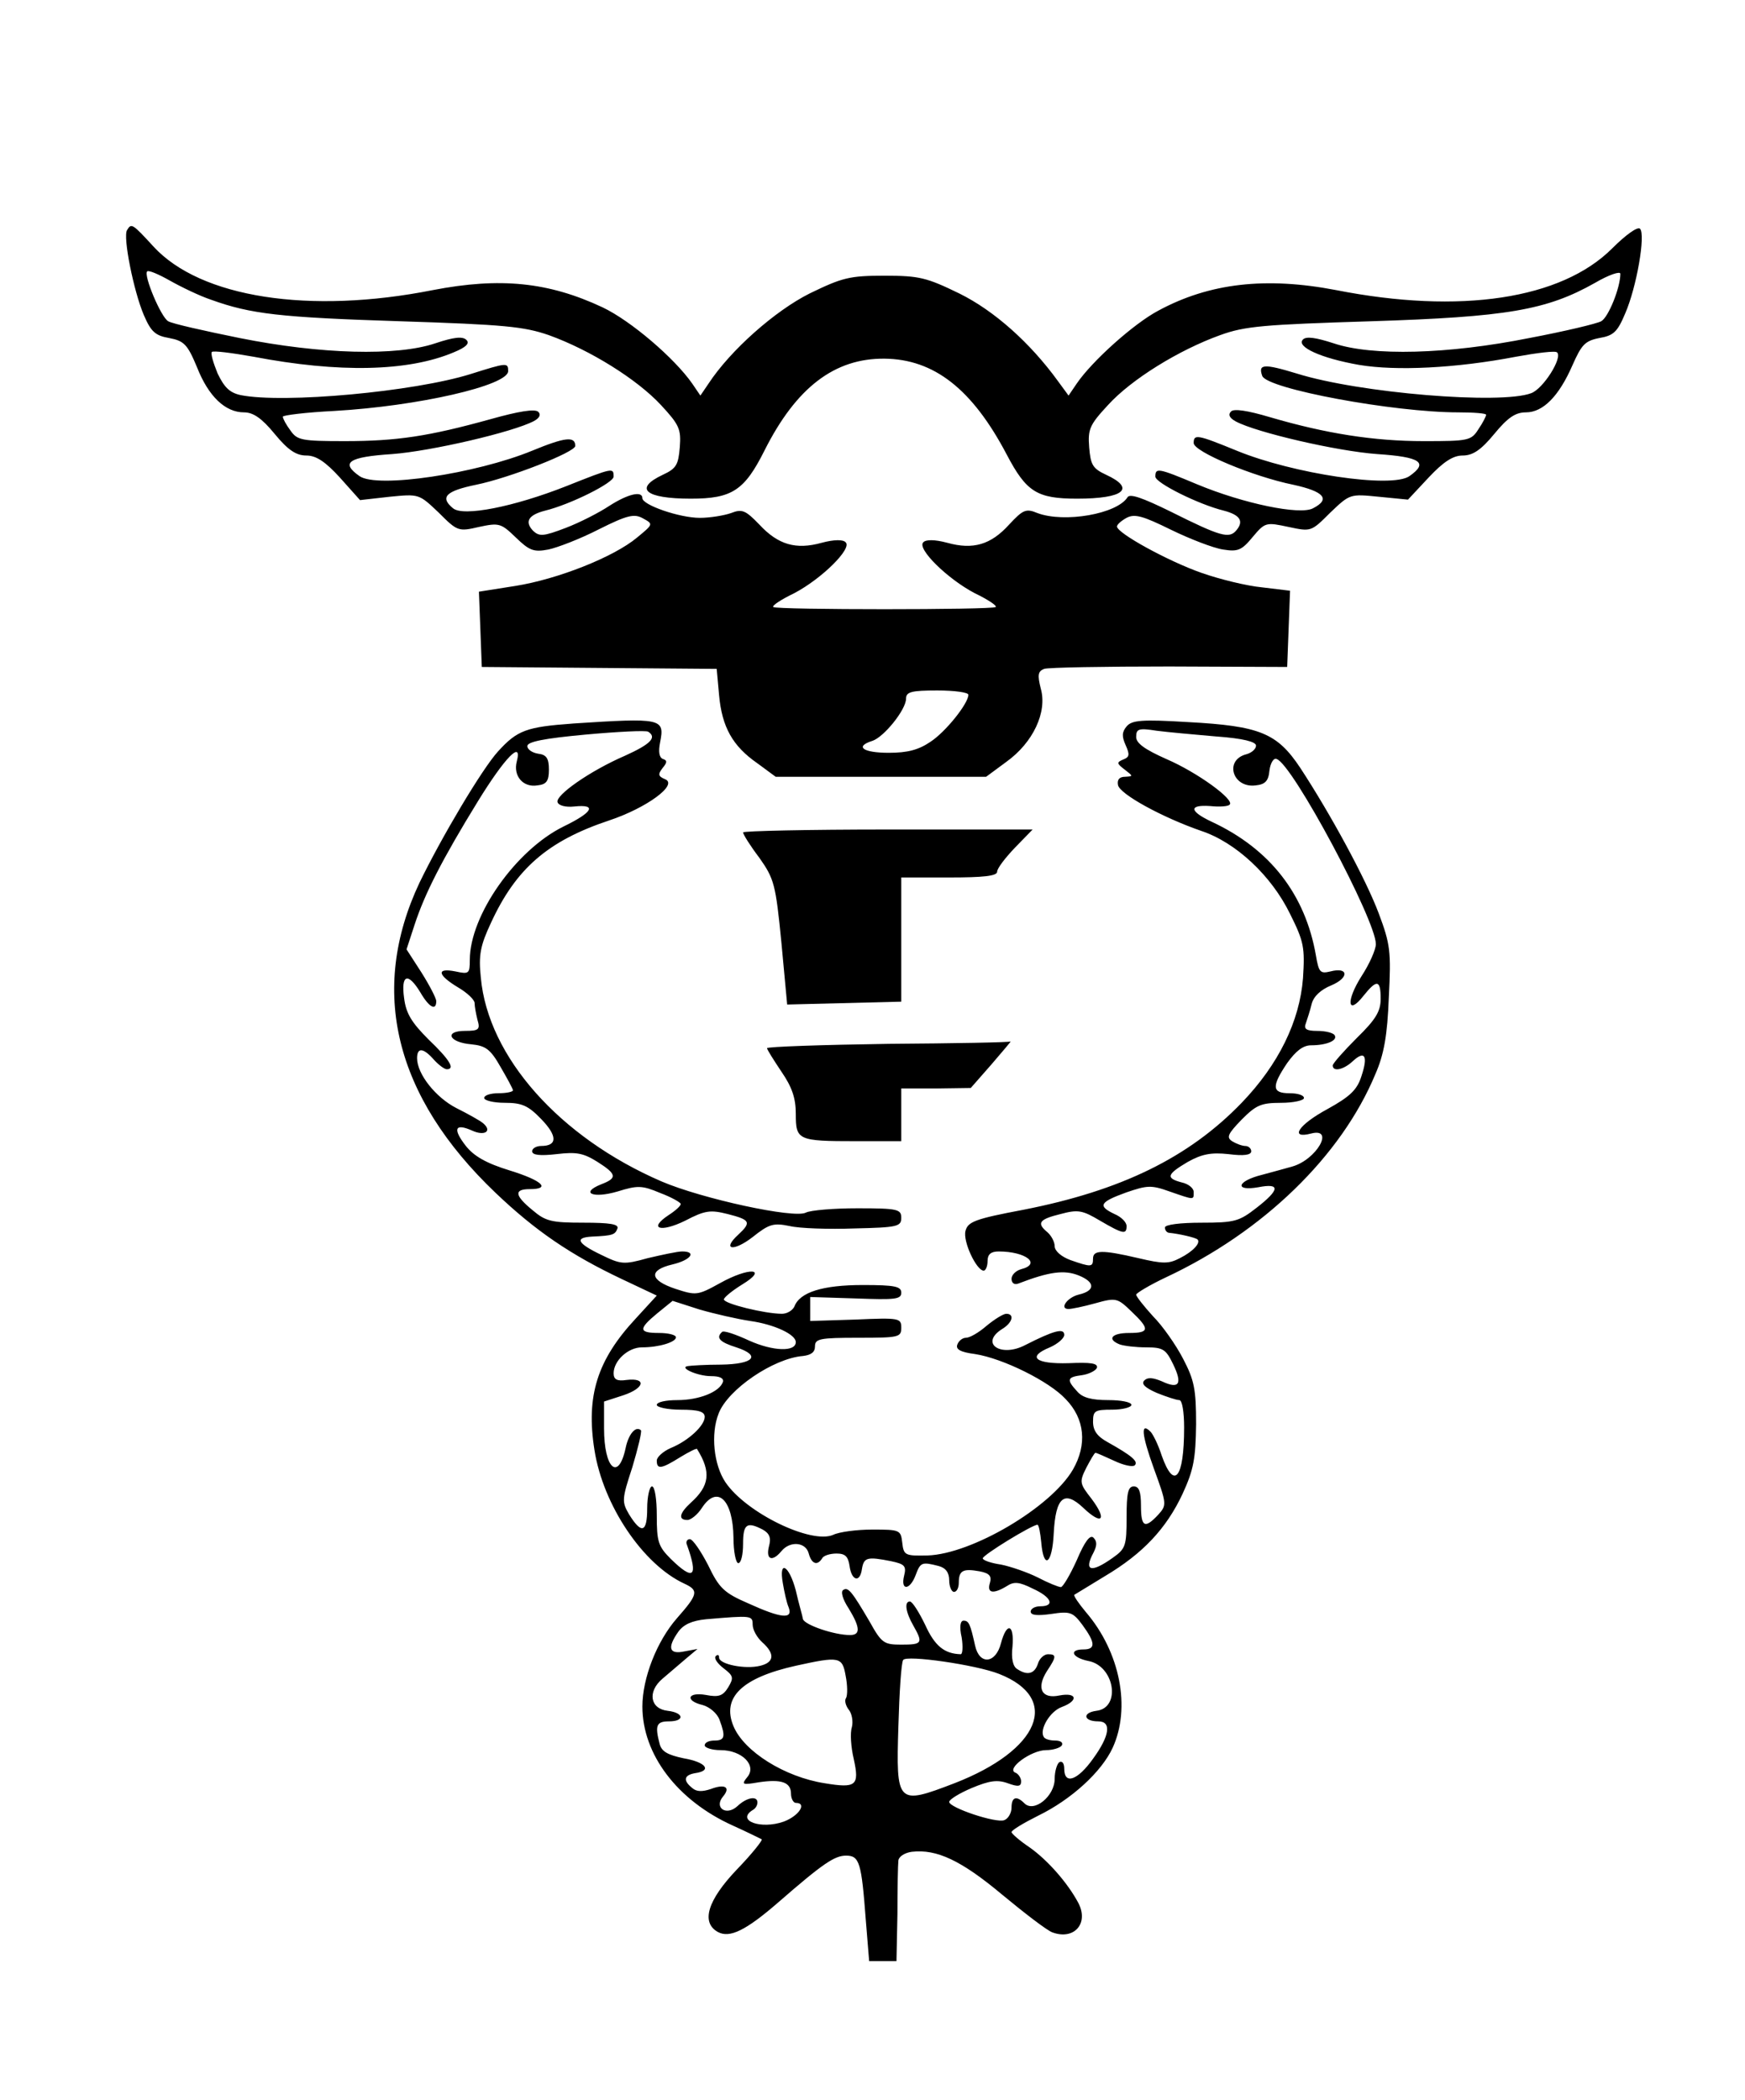 <?xml version="1.0" standalone="no"?>
<!DOCTYPE svg PUBLIC "-//W3C//DTD SVG 20010904//EN"
 "http://www.w3.org/TR/2001/REC-SVG-20010904/DTD/svg10.dtd">
<svg version="1.0" xmlns="http://www.w3.org/2000/svg"
 width="364pt" height="438pt" viewBox="0 0 364 438"
 preserveAspectRatio="xMidYMid meet">
<g transform="translate(0,438) scale(0.1,-0.1)"
fill="#000000" stroke="none">
<path d="M265 3900 c-9 -14 14 -128 35 -177 15 -35 24 -43 53 -48 31 -6 38
-13 58 -61 24 -61 59 -94 98 -94 19 0 37 -12 64 -45 28 -34 45 -45 66 -45 20
0 39 -12 70 -46 l42 -47 62 7 c61 6 61 6 102 -33 39 -39 41 -40 84 -30 42 9
46 8 77 -22 28 -27 37 -31 68 -25 19 4 66 22 105 42 60 30 74 33 92 23 22 -12
22 -12 -12 -40 -49 -41 -166 -87 -254 -101 l-76 -12 3 -78 3 -79 245 -2 245
-2 5 -55 c6 -66 28 -106 80 -142 l38 -28 220 0 219 0 42 31 c56 40 86 104 72
153 -7 28 -6 36 7 41 8 3 126 5 261 5 l246 -1 3 79 3 80 -58 7 c-32 3 -89 17
-126 30 -69 24 -177 83 -177 97 0 4 9 12 20 18 17 9 34 4 93 -25 39 -19 88
-38 108 -41 31 -5 39 -2 62 26 26 31 28 31 75 21 47 -10 47 -10 87 30 41 39
41 39 101 33 l61 -6 43 46 c31 33 51 46 71 46 21 0 38 11 66 45 28 34 44 45
66 45 36 0 69 34 97 98 19 43 26 51 56 57 30 5 38 13 54 51 24 55 43 165 31
177 -5 5 -30 -13 -58 -41 -106 -106 -317 -138 -576 -87 -146 28 -264 15 -371
-43 -51 -27 -138 -105 -170 -152 l-17 -25 -22 30 c-58 80 -133 147 -206 183
-68 33 -83 37 -156 37 -73 0 -88 -4 -156 -37 -72 -36 -165 -118 -211 -188
l-17 -25 -17 25 c-37 53 -128 131 -187 159 -113 53 -214 63 -354 36 -257 -51
-485 -16 -583 91 -44 48 -46 49 -55 34z m175 -145 c83 -30 144 -37 395 -45
217 -7 258 -11 310 -29 86 -31 184 -92 234 -146 38 -41 42 -50 39 -88 -3 -36
-7 -44 -35 -57 -62 -29 -37 -50 58 -50 86 0 112 17 154 101 66 131 146 192
250 191 103 -1 183 -63 255 -200 41 -78 63 -92 147 -92 97 0 123 21 60 50 -28
13 -32 21 -35 57 -3 38 1 47 39 88 49 54 148 115 234 146 52 19 92 22 315 29
283 9 366 23 467 80 29 17 53 25 53 19 0 -29 -25 -91 -40 -99 -9 -5 -76 -21
-150 -35 -170 -34 -328 -38 -408 -11 -37 12 -57 15 -64 8 -15 -15 37 -39 117
-53 77 -13 202 -7 327 17 44 8 83 13 86 9 12 -11 -29 -76 -54 -85 -63 -24
-358 0 -489 41 -69 21 -81 20 -72 -5 10 -27 274 -76 409 -76 32 0 58 -2 58 -5
0 -3 -7 -17 -16 -30 -15 -24 -21 -25 -114 -25 -105 0 -205 16 -321 50 -47 14
-75 18 -81 12 -7 -7 -3 -14 10 -21 43 -23 211 -62 295 -68 91 -6 107 -18 67
-46 -37 -26 -243 5 -360 53 -83 34 -90 35 -90 16 0 -18 124 -70 208 -87 64
-14 78 -30 41 -49 -27 -15 -146 10 -242 50 -81 34 -87 35 -87 16 0 -13 90 -58
143 -71 34 -9 42 -22 26 -41 -15 -18 -33 -13 -137 39 -59 29 -85 38 -90 30
-22 -35 -132 -54 -188 -33 -24 10 -30 7 -59 -24 -38 -42 -75 -53 -129 -38 -26
7 -45 7 -50 1 -14 -13 50 -76 107 -106 27 -13 47 -26 44 -29 -6 -6 -458 -6
-464 0 -3 3 17 16 44 29 57 30 121 93 107 106 -5 6 -24 6 -50 -1 -54 -15 -91
-4 -130 38 -29 30 -36 33 -59 24 -14 -5 -44 -10 -65 -10 -43 0 -120 27 -120
41 0 16 -30 9 -69 -16 -21 -14 -62 -35 -91 -46 -47 -18 -55 -18 -68 -6 -18 19
-10 33 25 42 53 13 143 58 143 71 0 19 -1 19 -99 -20 -109 -43 -215 -64 -236
-46 -28 23 -15 36 48 49 69 14 207 68 207 81 0 21 -22 18 -90 -10 -117 -48
-323 -79 -360 -53 -40 28 -24 40 68 46 81 6 253 46 296 69 11 6 15 13 9 19 -7
7 -42 1 -99 -15 -130 -36 -196 -46 -305 -46 -90 0 -99 2 -113 22 -9 12 -16 25
-16 29 0 3 48 9 108 12 174 10 362 53 362 83 0 18 -2 18 -78 -6 -118 -37 -390
-62 -480 -44 -23 5 -34 16 -48 45 -9 22 -15 42 -12 45 3 3 42 -2 87 -10 178
-34 322 -31 417 9 27 11 34 19 27 26 -8 8 -26 6 -65 -7 -80 -27 -238 -23 -408
11 -74 15 -141 30 -149 35 -15 8 -52 96 -44 104 3 3 24 -6 47 -19 23 -13 62
-32 86 -40z m1580 -824 c0 -18 -47 -77 -79 -98 -25 -17 -48 -23 -87 -23 -54 0
-72 13 -34 25 24 8 70 65 70 88 0 14 11 17 65 17 36 0 65 -4 65 -9z"/>
<path d="M1195 2871 c-97 -7 -116 -14 -156 -58 -33 -36 -118 -179 -164 -274
-106 -225 -52 -446 159 -647 83 -79 156 -129 264 -180 l72 -34 -44 -48 c-80
-86 -104 -161 -86 -274 18 -115 101 -239 188 -279 30 -14 28 -22 -16 -72 -42
-48 -72 -125 -72 -184 0 -100 73 -196 188 -248 31 -14 59 -28 61 -29 2 -2 -21
-31 -52 -63 -61 -64 -75 -110 -40 -130 25 -14 59 3 127 62 93 81 117 97 141
97 28 0 32 -15 41 -134 l7 -86 28 0 29 0 2 98 c0 53 1 104 2 112 1 8 13 16 28
18 52 6 103 -18 188 -89 47 -39 94 -75 105 -79 46 -17 77 19 54 62 -22 41 -63
88 -101 115 -21 14 -38 29 -38 32 0 4 25 19 55 34 70 34 133 92 156 142 38 83
16 199 -56 283 -15 18 -26 34 -24 36 2 1 31 19 64 39 79 47 128 99 162 172 23
50 27 73 28 145 0 73 -4 92 -27 136 -15 29 -43 69 -63 89 -19 21 -35 41 -35
45 0 3 28 20 62 36 203 95 366 253 437 424 18 41 25 81 28 160 5 96 3 111 -21
175 -27 72 -101 208 -164 304 -48 72 -84 87 -233 95 -98 6 -118 4 -129 -9 -10
-12 -10 -21 -2 -39 9 -20 8 -25 -5 -30 -14 -6 -14 -8 3 -21 18 -14 18 -14 1
-15 -12 0 -17 -6 -15 -17 3 -19 93 -68 174 -96 72 -24 146 -93 185 -173 29
-58 31 -70 27 -134 -7 -90 -51 -180 -128 -260 -110 -114 -251 -183 -455 -223
-101 -19 -116 -25 -121 -44 -6 -22 23 -83 38 -83 4 0 8 9 8 20 0 14 7 20 23
20 57 0 90 -26 47 -37 -11 -3 -20 -12 -20 -20 0 -9 6 -13 14 -10 65 25 96 29
126 17 35 -14 35 -32 0 -40 -24 -6 -41 -30 -21 -30 6 0 31 5 56 12 43 12 46
11 75 -17 39 -37 38 -45 -5 -45 -36 0 -47 -13 -19 -24 9 -3 33 -6 55 -6 35 0
41 -4 56 -35 20 -41 13 -53 -23 -36 -19 8 -30 9 -37 2 -7 -7 1 -15 26 -26 20
-8 41 -15 47 -15 6 0 10 -25 10 -57 0 -107 -21 -132 -47 -58 -7 22 -18 44 -23
49 -21 21 -19 -5 7 -77 27 -74 27 -76 9 -96 -28 -30 -36 -26 -36 19 0 29 -4
40 -15 40 -12 0 -15 -14 -15 -64 0 -60 -2 -66 -29 -85 -45 -32 -61 -28 -40 11
7 14 8 23 0 31 -7 7 -18 -7 -35 -47 -14 -31 -29 -56 -33 -56 -5 0 -27 9 -48
20 -22 11 -57 23 -77 27 -21 3 -38 9 -38 13 0 7 103 70 114 70 3 0 6 -17 8
-37 5 -58 23 -45 26 19 4 76 22 91 62 53 39 -37 50 -25 17 19 -25 32 -26 35
-11 65 9 17 17 31 19 31 3 0 20 -8 40 -17 19 -9 38 -13 42 -9 8 8 -6 20 -56
48 -22 12 -31 24 -31 43 0 23 4 25 40 25 22 0 40 5 40 10 0 6 -22 10 -48 10
-35 0 -54 5 -65 18 -23 25 -21 30 10 34 14 2 28 9 31 15 3 10 -13 12 -59 10
-69 -2 -88 13 -39 33 16 7 30 19 30 26 0 15 -22 9 -81 -21 -51 -27 -96 3 -49
33 22 13 27 32 9 32 -6 0 -24 -11 -41 -25 -16 -14 -35 -25 -43 -25 -7 0 -15
-6 -18 -14 -4 -10 6 -16 37 -20 58 -9 155 -57 189 -94 40 -41 45 -95 15 -147
-46 -79 -211 -176 -303 -179 -47 -1 -50 0 -53 27 -3 26 -5 27 -62 27 -33 0
-70 -5 -82 -11 -46 -20 -182 46 -225 110 -24 36 -31 100 -14 143 19 50 114
115 176 120 17 2 25 8 25 20 0 16 10 18 90 18 85 0 90 1 90 21 0 20 -4 21 -95
17 l-95 -3 0 25 0 25 95 -3 c82 -3 95 -2 95 12 0 13 -13 16 -80 16 -84 0 -132
-15 -143 -45 -4 -8 -15 -15 -26 -15 -35 0 -121 21 -121 30 0 4 17 18 38 31 56
34 15 37 -46 3 -47 -26 -50 -26 -93 -12 -54 18 -57 39 -6 51 38 9 51 27 20 27
-10 0 -42 -7 -72 -14 -50 -14 -56 -13 -97 7 -50 24 -56 36 -19 38 44 2 48 4
53 17 3 9 -16 12 -71 12 -67 0 -79 3 -106 26 -38 31 -39 44 -6 44 45 0 26 18
-42 39 -49 15 -75 30 -92 52 -27 35 -22 47 14 31 26 -12 43 -1 22 16 -6 5 -31
19 -55 31 -43 22 -82 71 -82 104 0 23 13 22 35 -3 10 -11 22 -20 27 -20 18 0
6 20 -38 62 -35 35 -47 54 -51 86 -7 50 8 55 34 12 18 -31 33 -39 33 -18 0 6
-14 33 -31 60 l-31 48 17 52 c21 64 57 135 132 257 56 91 93 129 81 83 -8 -30
13 -55 43 -50 19 2 24 9 24 33 0 23 -5 31 -22 33 -13 2 -23 9 -23 16 0 9 35
16 122 24 66 6 125 9 130 6 19 -12 5 -26 -48 -50 -74 -32 -146 -83 -141 -97 2
-7 17 -11 35 -9 48 5 39 -12 -23 -42 -99 -49 -195 -185 -195 -278 0 -29 -2
-30 -30 -24 -40 8 -38 -7 5 -33 19 -11 35 -26 35 -33 0 -7 3 -23 6 -35 6 -20
3 -23 -26 -23 -44 0 -34 -24 13 -28 30 -3 40 -10 61 -47 14 -24 26 -46 26 -49
0 -3 -13 -6 -30 -6 -16 0 -30 -4 -30 -10 0 -5 19 -10 43 -10 36 0 49 -6 76
-34 34 -35 34 -56 0 -56 -10 0 -19 -5 -19 -11 0 -8 16 -10 51 -6 42 5 56 2 85
-16 41 -26 42 -34 8 -47 -45 -18 -17 -30 34 -15 42 13 51 13 89 -3 24 -9 43
-20 43 -23 0 -4 -11 -14 -25 -23 -44 -29 -17 -37 34 -12 42 22 53 23 89 14 47
-12 50 -17 22 -43 -35 -32 -10 -36 30 -5 34 27 43 30 77 23 21 -5 82 -7 136
-5 89 2 97 4 97 22 0 18 -7 20 -91 20 -50 0 -98 -4 -108 -9 -24 -13 -217 29
-301 65 -213 92 -362 260 -377 425 -5 47 -1 67 21 114 52 113 118 171 247 214
78 26 145 75 116 86 -14 6 -15 10 -5 23 10 12 10 16 1 19 -8 3 -10 15 -6 35
10 50 3 51 -182 39z m1343 -27 c55 -4 82 -11 82 -19 0 -7 -9 -15 -20 -18 -47
-12 -29 -71 19 -65 20 2 27 9 29 31 2 16 9 27 15 24 33 -10 207 -336 207 -386
0 -11 -13 -41 -30 -67 -33 -52 -29 -83 4 -41 28 35 36 34 36 -6 0 -26 -10 -43
-50 -82 -27 -27 -50 -53 -50 -57 0 -14 23 -9 42 9 25 23 32 11 18 -31 -9 -29
-24 -43 -71 -69 -61 -33 -80 -63 -34 -51 50 13 11 -55 -40 -69 -11 -3 -39 -11
-62 -17 -53 -13 -59 -35 -8 -26 46 9 45 -5 -4 -43 -36 -28 -45 -31 -115 -31
-44 0 -76 -4 -76 -10 0 -5 3 -10 8 -11 21 -2 56 -10 60 -14 7 -7 -9 -25 -37
-39 -23 -12 -35 -12 -86 0 -77 18 -95 17 -95 -1 0 -18 -4 -18 -47 -3 -19 7
-33 19 -33 29 0 9 -7 22 -15 29 -23 19 -18 27 27 38 37 10 46 8 83 -14 48 -28
55 -29 55 -11 0 8 -11 19 -25 25 -36 17 -31 25 24 45 44 15 52 16 91 2 52 -18
50 -18 50 -1 0 8 -11 17 -25 20 -34 9 -31 17 13 43 29 16 48 20 85 16 31 -4
47 -2 47 6 0 6 -6 11 -12 11 -7 0 -20 5 -28 10 -12 8 -9 15 20 45 30 30 40 35
82 35 26 0 48 5 48 10 0 6 -13 10 -30 10 -37 0 -38 14 -5 63 18 25 33 37 50
37 32 0 56 10 49 21 -3 5 -19 9 -36 9 -23 0 -29 4 -24 16 3 9 9 27 12 40 4 16
19 30 41 39 38 16 36 39 -2 29 -21 -5 -24 -2 -30 33 -22 127 -95 222 -217 279
-47 22 -49 36 -4 33 19 -2 38 -1 41 3 11 10 -67 67 -132 95 -45 20 -63 33 -63
46 0 17 5 19 43 13 23 -3 79 -8 125 -12z m-973 -1219 c50 -7 95 -28 95 -44 0
-21 -48 -19 -97 3 -28 13 -54 22 -57 18 -13 -12 -5 -21 30 -32 52 -17 37 -35
-32 -36 -32 0 -63 -2 -69 -3 -20 -3 20 -21 48 -21 18 0 27 -4 25 -12 -7 -21
-50 -38 -95 -38 -24 0 -43 -4 -43 -10 0 -5 23 -10 50 -10 37 0 50 -4 50 -15 0
-18 -34 -50 -71 -65 -16 -7 -29 -19 -29 -26 0 -19 9 -18 49 7 18 11 34 19 35
17 30 -48 26 -77 -13 -112 -24 -22 -27 -36 -7 -36 7 0 21 11 30 25 32 49 65
18 66 -62 0 -29 5 -53 10 -53 6 0 10 18 10 40 0 42 8 47 41 30 14 -8 18 -17
13 -35 -7 -28 7 -33 26 -10 18 22 51 19 57 -5 6 -22 18 -26 28 -10 3 6 17 10
30 10 18 0 24 -6 27 -25 4 -32 22 -37 26 -7 4 24 11 26 61 16 28 -6 32 -10 27
-30 -8 -32 12 -31 24 1 10 27 13 28 48 19 15 -4 22 -14 22 -30 0 -13 5 -24 10
-24 6 0 10 9 10 19 0 26 9 30 43 24 21 -4 26 -10 22 -24 -7 -22 7 -24 35 -7
15 10 26 9 54 -5 40 -18 47 -37 16 -37 -11 0 -20 -5 -20 -11 0 -8 14 -9 43 -5
39 6 45 4 65 -23 27 -37 28 -51 2 -51 -31 0 -24 -17 10 -24 55 -10 69 -98 17
-104 -30 -4 -27 -22 4 -22 28 0 24 -30 -11 -78 -32 -45 -60 -55 -60 -21 0 11
-4 17 -10 14 -5 -3 -10 -19 -10 -35 0 -36 -43 -71 -63 -51 -17 17 -27 13 -27
-9 0 -11 -7 -23 -15 -26 -17 -7 -115 26 -115 38 0 5 21 18 47 29 36 15 53 18
75 10 22 -8 28 -7 28 4 0 7 -6 16 -12 18 -20 8 33 47 64 47 15 0 30 5 33 10 3
6 -3 10 -14 10 -11 0 -22 3 -24 8 -9 15 13 53 38 62 35 13 32 31 -5 24 -37 -8
-49 15 -26 51 20 30 20 35 2 35 -8 0 -18 -9 -21 -20 -7 -21 -22 -25 -43 -11
-9 5 -13 22 -10 47 4 47 -12 52 -24 7 -11 -43 -45 -46 -54 -5 -10 45 -13 52
-24 52 -7 0 -9 -13 -4 -35 3 -19 2 -35 -2 -35 -34 1 -54 17 -74 61 -13 27 -27
49 -32 49 -12 0 -9 -22 7 -50 21 -37 19 -40 -25 -40 -36 0 -41 3 -66 48 -37
63 -45 73 -55 66 -6 -3 -1 -20 11 -38 25 -41 25 -56 3 -56 -33 0 -94 21 -98
33 -1 7 -9 33 -15 60 -14 53 -36 65 -27 15 3 -18 8 -41 12 -50 10 -26 -16 -23
-84 8 -51 22 -61 32 -84 80 -15 29 -32 54 -38 54 -6 0 -9 -6 -6 -12 24 -67 14
-76 -34 -29 -26 26 -29 36 -29 90 0 34 -4 61 -10 61 -5 0 -10 -21 -10 -46 0
-51 -12 -54 -38 -12 -15 26 -15 31 7 98 12 40 20 74 18 77 -11 10 -26 -8 -32
-37 -15 -70 -45 -43 -45 41 l0 56 40 13 c45 15 49 37 7 32 -20 -3 -27 1 -27
14 0 26 30 54 59 54 36 0 71 11 71 21 0 5 -16 9 -35 9 -43 0 -44 8 -4 41 l32
26 56 -18 c31 -9 79 -20 106 -24z m5 -633 c0 -11 9 -27 20 -37 27 -24 25 -42
-4 -49 -31 -8 -86 3 -86 17 0 6 -3 7 -7 3 -4 -4 3 -15 16 -25 21 -16 22 -20
10 -40 -11 -18 -20 -21 -46 -16 -39 7 -45 -12 -7 -21 14 -4 30 -17 35 -31 13
-35 11 -43 -11 -43 -11 0 -20 -4 -20 -10 0 -5 15 -10 33 -10 45 0 76 -32 56
-56 -13 -16 -11 -17 24 -11 47 7 67 0 67 -24 0 -10 5 -19 10 -19 24 0 7 -27
-25 -39 -48 -17 -100 2 -65 24 6 3 10 10 10 16 0 14 -22 11 -42 -8 -23 -21
-49 -3 -30 20 17 20 4 27 -25 16 -18 -6 -30 -6 -39 2 -20 16 -17 27 6 31 36 5
23 23 -24 31 -33 7 -46 14 -50 30 -10 38 -7 47 19 47 34 0 32 18 -2 22 -37 4
-43 40 -11 67 13 11 34 29 48 41 l25 21 -27 -5 c-32 -7 -37 7 -13 41 11 15 28
23 58 26 94 8 97 8 97 -11z m514 -103 c130 -51 85 -159 -93 -228 -120 -46
-122 -44 -117 119 2 70 6 133 10 138 6 11 152 -10 200 -29z m-320 -4 c4 -20 4
-40 1 -46 -4 -5 -1 -16 5 -24 7 -8 10 -25 7 -37 -4 -12 -2 -42 4 -67 12 -55 5
-61 -61 -50 -83 13 -168 66 -190 119 -25 60 18 101 130 126 91 20 97 19 104
-21z"/>
<path d="M1550 2644 c0 -4 15 -28 34 -53 31 -44 34 -55 46 -177 l12 -129 119
3 119 3 0 130 0 129 100 0 c71 0 100 3 100 12 0 7 17 29 37 50 l37 38 -302 0
c-166 0 -302 -3 -302 -6z"/>
<path d="M1853 2203 c-139 -2 -253 -6 -253 -9 0 -3 14 -25 30 -49 22 -32 30
-55 30 -88 0 -55 4 -57 126 -57 l94 0 0 55 0 55 73 0 72 1 43 49 c24 28 42 49
40 48 -2 -2 -117 -4 -255 -5z"/>
</g>
</svg>
